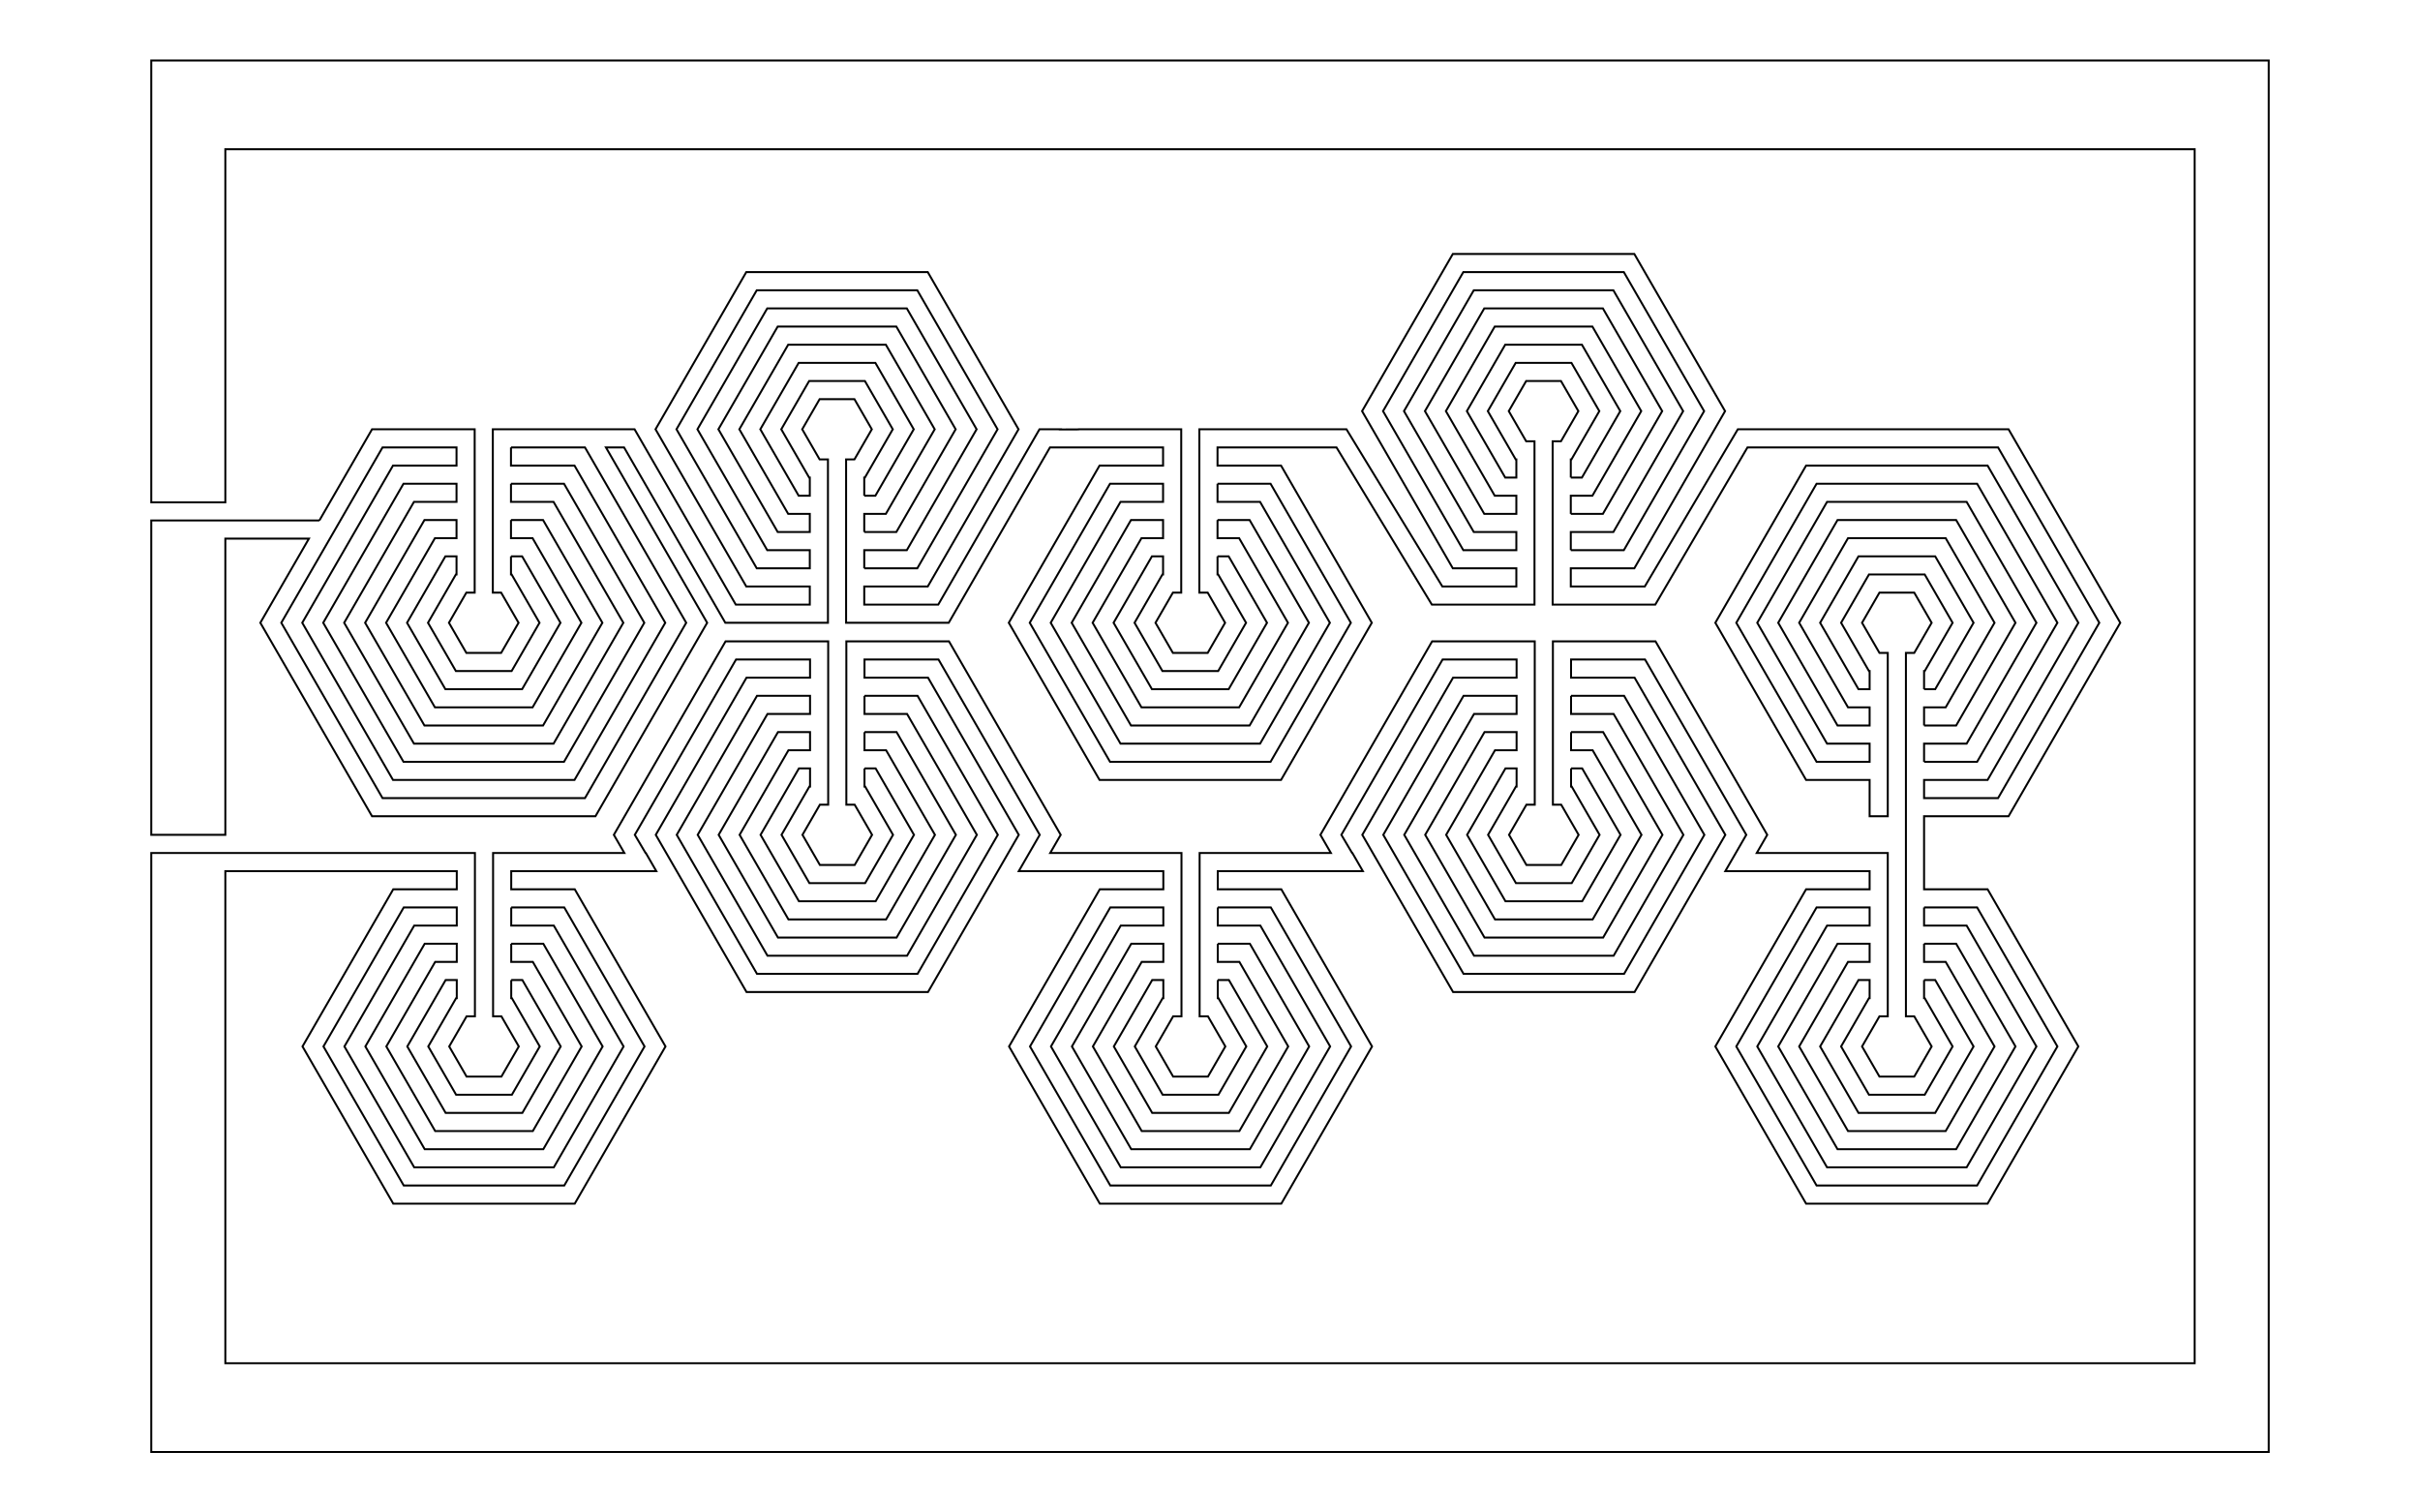 <?xml version="1.0" encoding="UTF-8" standalone="no"?>
<!--Created with ArtCAM (http://www.artcam.com/) -->
<svg height="250mm" width="400mm" viewBox="0 0 400 250">
<path d="M142.851,81.938 L144.691,81.938 L151.031,70.957 L144.691,59.977 L132.011,59.977 L125.672,70.957 L132.011,81.938 L133.851,81.938 L133.851,78.938 L133.743,78.938 L129.136,70.957 L133.743,62.977 L142.959,62.977 L147.566,70.957 L142.959,78.938 L142.851,78.938 L142.851,81.938 
" style="fill:none;stroke:#000000;stroke-width:0.325"/>
<path d="M142.851,87.938 L148.155,87.938 L157.959,70.957 L148.155,53.977 L128.547,53.977 L118.743,70.957 L128.547,87.938 L133.851,87.938 L133.851,84.938 L130.279,84.938 L122.207,70.957 L130.279,56.977 L146.423,56.977 L154.495,70.957 L146.423,84.938 L142.851,84.938 L142.851,87.938 
" style="fill:none;stroke:#000000;stroke-width:0.325"/>
<path d="M142.851,93.938 L151.619,93.938 L164.887,70.957 L151.619,47.977 L125.083,47.977 L111.815,70.957 L125.083,93.938 L133.851,93.938 L133.851,90.938 L126.815,90.938 L115.279,70.957 L126.815,50.977 L149.887,50.977 L161.423,70.957 L149.887,90.938 L142.851,90.938 L142.851,93.938 
" style="fill:none;stroke:#000000;stroke-width:0.325"/>
<path d="M201.243,91.957 L203.083,91.957 L209.423,102.938 L203.083,113.919 L190.404,113.919 L184.064,102.938 L190.404,91.957 L192.243,91.957 L192.243,94.957 L192.136,94.957 L187.528,102.938 L192.136,110.919 L201.351,110.919 L205.959,102.938 L201.351,94.957 L201.243,94.957 L201.243,91.957 
" style="fill:none;stroke:#000000;stroke-width:0.325"/>
<path d="M201.243,85.957 L206.547,85.957 L216.351,102.938 L206.547,119.919 L186.94,119.919 L177.136,102.938 L186.94,85.957 L192.243,85.957 L192.243,88.957 L188.672,88.957 L180.6,102.938 L188.672,116.919 L204.815,116.919 L212.887,102.938 L204.815,88.957 L201.243,88.957 L201.243,85.957 
" style="fill:none;stroke:#000000;stroke-width:0.325"/>
<path d="M201.243,79.957 L210.011,79.957 L223.279,102.938 L210.011,125.919 L183.475,125.919 L170.207,102.938 L183.475,79.957 L192.243,79.957 L192.243,82.957 L185.207,82.957 L173.672,102.938 L185.207,122.919 L208.279,122.919 L219.815,102.938 L208.279,82.957 L201.243,82.957 L201.243,79.957 
" style="fill:none;stroke:#000000;stroke-width:0.325"/>
<path d="M84.5,161.99 L86.34,161.99 L92.679,172.971 L86.34,183.952 L73.66,183.952 L67.321,172.971 L73.66,161.99 L75.5,161.99 L75.5,164.99 L75.392,164.99 L70.785,172.971 L75.392,180.952 L84.608,180.952 L89.215,172.971 L84.608,164.99 L84.5,164.99 L84.5,161.99 
" style="fill:none;stroke:#000000;stroke-width:0.325"/>
<path d="M84.5,155.99 L89.804,155.99 L99.608,172.971 L89.804,189.952 L70.196,189.952 L60.392,172.971 L70.196,155.99 L75.5,155.99 L75.5,158.99 L71.928,158.99 L63.856,172.971 L71.928,186.952 L88.072,186.952 L96.144,172.971 L88.072,158.99 L84.5,158.99 L84.5,155.99 
" style="fill:none;stroke:#000000;stroke-width:0.325"/>
<path d="M84.5,149.99 L93.268,149.99 L106.536,172.971 L93.268,195.952 L66.732,195.952 L53.464,172.971 L66.732,149.99 L75.5,149.99 L75.5,152.99 L68.464,152.99 L56.928,172.971 L68.464,192.952 L91.536,192.952 L103.072,172.971 L91.536,152.99 L84.5,152.99 L84.5,149.99 
" style="fill:none;stroke:#000000;stroke-width:0.325"/>
<path d="M142.892,127.01 L144.732,127.01 L151.072,137.99 L144.732,148.971 L132.053,148.971 L125.713,137.99 L132.053,127.01 L133.892,127.01 L133.892,130.01 L133.785,130.01 L129.177,137.99 L133.785,145.971 L143,145.971 L147.608,137.99 L143,130.01 L142.892,130.01 L142.892,127.01 
" style="fill:none;stroke:#000000;stroke-width:0.325"/>
<path d="M142.892,121.01 L148.196,121.01 L158,137.99 L148.196,154.971 L128.588,154.971 L118.785,137.99 L128.588,121.01 L133.892,121.01 L133.892,124.01 L130.321,124.01 L122.249,137.99 L130.321,151.971 L146.464,151.971 L154.536,137.99 L146.464,124.01 L142.892,124.01 L142.892,121.01 
" style="fill:none;stroke:#000000;stroke-width:0.325"/>
<path d="M142.892,115.01 L151.66,115.01 L164.928,137.99 L151.66,160.971 L125.124,160.971 L111.856,137.99 L125.124,115.01 L133.892,115.01 L133.892,118.01 L126.856,118.01 L115.321,137.99 L126.856,157.971 L149.928,157.971 L161.464,137.99 L149.928,118.01 L142.892,118.01 L142.892,115.01 
" style="fill:none;stroke:#000000;stroke-width:0.325"/>
<path d="M201.285,161.99 L203.124,161.99 L209.464,172.971 L203.124,183.952 L190.445,183.952 L184.105,172.971 L190.445,161.99 L192.285,161.99 L192.285,164.99 L192.177,164.99 L187.569,172.971 L192.177,180.952 L201.392,180.952 L206,172.971 L201.392,164.99 L201.285,164.99 L201.285,161.99 
" style="fill:none;stroke:#000000;stroke-width:0.325"/>
<path d="M201.285,155.99 L206.588,155.99 L216.392,172.971 L206.588,189.952 L186.981,189.952 L177.177,172.971 L186.981,155.99 L192.285,155.99 L192.285,158.99 L188.713,158.99 L180.641,172.971 L188.713,186.952 L204.856,186.952 L212.928,172.971 L204.856,158.99 L201.285,158.99 L201.285,155.99 
" style="fill:none;stroke:#000000;stroke-width:0.325"/>
<path d="M201.285,149.99 L210.053,149.99 L223.321,172.971 L210.053,195.952 L183.517,195.952 L170.249,172.971 L183.517,149.99 L192.285,149.99 L192.285,152.99 L185.249,152.99 L173.713,172.971 L185.249,192.952 L208.321,192.952 L219.856,172.971 L208.321,152.99 L201.285,152.99 L201.285,149.99 
" style="fill:none;stroke:#000000;stroke-width:0.325"/>
<path d="M259.677,127.01 L261.517,127.01 L267.856,137.99 L261.517,148.971 L248.837,148.971 L242.497,137.99 L248.837,127.01 L250.677,127.01 L250.677,130.01 L250.569,130.01 L245.962,137.99 L250.569,145.971 L259.785,145.971 L264.392,137.99 L259.785,130.01 L259.677,130.01 L259.677,127.01 
" style="fill:none;stroke:#000000;stroke-width:0.325"/>
<path d="M259.677,121.01 L264.981,121.01 L274.785,137.99 L264.981,154.971 L245.373,154.971 L235.569,137.99 L245.373,121.01 L250.677,121.01 L250.677,124.01 L247.105,124.01 L239.033,137.99 L247.105,151.971 L263.249,151.971 L271.321,137.99 L263.249,124.01 L259.677,124.01 L259.677,121.01 
" style="fill:none;stroke:#000000;stroke-width:0.325"/>
<path d="M259.677,115.01 L268.445,115.01 L281.713,137.99 L268.445,160.971 L241.909,160.971 L228.641,137.99 L241.909,115.01 L250.677,115.01 L250.677,118.01 L243.641,118.01 L232.105,137.99 L243.641,157.971 L266.713,157.971 L278.249,137.99 L266.713,118.01 L259.677,118.01 L259.677,115.01 
" style="fill:none;stroke:#000000;stroke-width:0.325"/>
<path d="M318.028,113.919 L319.868,113.919 L326.207,102.938 L319.868,91.957 L307.188,91.957 L300.848,102.938 L307.188,113.919 L309.028,113.919 L309.028,110.919 L308.92,110.919 L304.313,102.938 L308.92,94.957 L318.136,94.957 L322.743,102.938 L318.136,110.919 L318.028,110.919 L318.028,113.919 
" style="fill:none;stroke:#000000;stroke-width:0.325"/>
<path d="M318.028,119.919 L323.332,119.919 L333.136,102.938 L323.332,85.957 L303.724,85.957 L293.92,102.938 L303.724,119.919 L309.028,119.919 L309.028,116.919 L305.456,116.919 L297.384,102.938 L305.456,88.957 L321.6,88.957 L329.672,102.938 L321.6,116.919 L318.028,116.919 L318.028,119.919 
" style="fill:none;stroke:#000000;stroke-width:0.325"/>
<path d="M318.028,125.919 L326.796,125.919 L340.064,102.938 L326.796,79.957 L300.26,79.957 L286.992,102.938 L300.26,125.919 L309.028,125.919 L309.028,122.919 L301.992,122.919 L290.456,102.938 L301.992,82.957 L325.064,82.957 L336.6,102.938 L325.064,122.919 L318.028,122.919 L318.028,125.919 
" style="fill:none;stroke:#000000;stroke-width:0.325"/>
<path d="M259.636,78.938 L261.475,78.938 L267.815,67.957 L261.475,56.977 L248.796,56.977 L242.456,67.957 L248.796,78.938 L250.636,78.938 L250.636,75.938 L250.528,75.938 L245.92,67.957 L250.528,59.977 L259.743,59.977 L264.351,67.957 L259.743,75.938 L259.636,75.938 L259.636,78.938 
" style="fill:none;stroke:#000000;stroke-width:0.325"/>
<path d="M259.636,84.938 L264.94,84.938 L274.743,67.957 L264.94,50.977 L245.332,50.977 L235.528,67.957 L245.332,84.938 L250.636,84.938 L250.636,81.938 L247.064,81.938 L238.992,67.957 L247.064,53.977 L263.207,53.977 L271.279,67.957 L263.207,81.938 L259.636,81.938 L259.636,84.938 
" style="fill:none;stroke:#000000;stroke-width:0.325"/>
<path d="M259.636,90.938 L268.404,90.938 L281.672,67.957 L268.404,44.977 L241.868,44.977 L228.6,67.957 L241.868,90.938 L250.636,90.938 L250.636,87.938 L243.6,87.938 L232.064,67.957 L243.6,47.977 L266.672,47.977 L278.207,67.957 L266.672,87.938 L259.636,87.938 L259.636,90.938 
" style="fill:none;stroke:#000000;stroke-width:0.325"/>
<path d="M318.028,161.99 L319.868,161.99 L326.207,172.971 L319.868,183.952 L307.188,183.952 L300.848,172.971 L307.188,161.99 L309.028,161.99 L309.028,164.99 L308.92,164.99 L304.313,172.971 L308.92,180.952 L318.136,180.952 L322.743,172.971 L318.136,164.99 L318.028,164.99 L318.028,161.99 
" style="fill:none;stroke:#000000;stroke-width:0.325"/>
<path d="M318.028,155.99 L323.332,155.99 L333.136,172.971 L323.332,189.952 L303.724,189.952 L293.92,172.971 L303.724,155.99 L309.028,155.99 L309.028,158.99 L305.456,158.99 L297.384,172.971 L305.456,186.952 L321.6,186.952 L329.672,172.971 L321.6,158.99 L318.028,158.99 L318.028,155.99 
" style="fill:none;stroke:#000000;stroke-width:0.325"/>
<path d="M318.028,149.99 L326.796,149.99 L340.064,172.971 L326.796,195.952 L300.26,195.952 L286.992,172.971 L300.26,149.99 L309.028,149.99 L309.028,152.99 L301.992,152.99 L290.456,172.971 L301.992,192.952 L325.064,192.952 L336.6,172.971 L325.064,152.99 L318.028,152.99 L318.028,149.99 
" style="fill:none;stroke:#000000;stroke-width:0.325"/>
<path d="M84.459,91.957 L86.299,91.957 L92.638,102.938 L86.299,113.919 L73.619,113.919 L67.279,102.938 L73.619,91.957 L75.459,91.957 L75.459,94.957 L75.351,94.957 L70.743,102.938 L75.351,110.919 L84.566,110.919 L89.174,102.938 L84.566,94.957 L84.459,94.957 L84.459,91.957 
" style="fill:none;stroke:#000000;stroke-width:0.325"/>
<path d="M84.459,85.957 L89.763,85.957 L99.566,102.938 L89.763,119.919 L70.155,119.919 L60.351,102.938 L70.155,85.957 L75.459,85.957 L75.459,88.957 L71.887,88.957 L63.815,102.938 L71.887,116.919 L88.031,116.919 L96.102,102.938 L88.031,88.957 L84.459,88.957 L84.459,85.957 
" style="fill:none;stroke:#000000;stroke-width:0.325"/>
<path d="M84.459,79.957 L93.227,79.957 L106.495,102.938 L93.227,125.919 L66.691,125.919 L53.423,102.938 L66.691,79.957 L75.459,79.957 L75.459,82.957 L68.423,82.957 L56.887,102.938 L68.423,122.919 L91.495,122.919 L103.031,102.938 L91.495,82.957 L84.459,82.957 L84.459,79.957 
" style="fill:none;stroke:#000000;stroke-width:0.325"/>
<path d="M84.459,73.957 L96.691,73.957 L113.423,102.938 L96.691,131.919 L63.227,131.919 L46.495,102.938 L63.227,73.957 L75.459,73.957 L75.459,76.957 L64.959,76.957 L49.959,102.938 L64.959,128.919 L94.959,128.919 L109.959,102.938 L94.959,76.957 L84.459,76.957 L84.459,73.957 
" style="fill:none;stroke:#000000;stroke-width:0.325"/>
<path d="M52.793,86.029 L32.144,86.029 L25,86.029 L25,137.99 L37.246,137.99 L37.246,89.029 L51.061,89.029 L43.031,102.938 L61.495,134.919 L98.423,134.919 L116.887,102.938 L100.155,73.957 L103.155,73.957 L119.887,102.938 L136.851,102.938 L136.851,99.938 L136.851,96.938 L136.851,93.938 L136.851,90.938 L136.851,87.938 L136.851,75.938 L135.475,75.938 L132.6,70.957 L135.475,65.977 L141.227,65.977 L144.102,70.957 L141.227,75.938 L139.851,75.938 L139.851,75.938 L139.851,78.938 L139.851,81.938 L139.851,84.938 L139.851,99.938 L139.851,102.938 L156.815,102.938 L173.547,73.957 L186.252,73.957 L192.243,73.957 L192.243,76.957 L181.743,76.957 L166.743,102.938 L181.743,128.919 L211.743,128.919 L226.743,102.938 L211.743,76.957 L201.243,76.957 L201.243,73.957 L206.672,73.957 L220.912,73.957 L236.672,99.938 L253.636,99.938 L253.636,96.938 L253.636,93.938 L253.636,90.938 L253.636,87.938 L253.636,84.938 L253.636,72.938 L252.26,72.938 L249.384,67.957 L252.26,62.977 L258.011,62.977 L260.887,67.957 L258.012,72.938 L256.636,72.938 L256.636,72.938 L256.636,75.938 L256.636,78.938 L256.636,81.938 L256.636,96.938 L256.636,99.938 L273.6,99.938 L288.837,73.957 L303.128,73.957 L330.26,73.957 L346.992,102.938 L330.26,131.919 L318.028,131.919 L318.028,128.919 L328.528,128.919 L343.528,102.938 L328.528,76.957 L298.528,76.957 L283.528,102.938 L298.528,128.919 L309.028,128.919 L309.028,131.919 L309.028,134.919 L312.028,134.919 L312.028,131.919 L312.028,128.919 L312.028,125.919 L312.028,122.919 L312.028,119.919 L312.028,107.919 L310.652,107.919 L307.777,102.938 L310.652,97.957 L316.404,97.957 L319.279,102.938 L316.404,107.919 L315.028,107.919 L315.028,107.919 L315.028,110.919 L315.028,113.919 L315.028,116.919 L315.028,131.919 L315.028,167.991 L315.857,167.991 L316.404,167.991 L319.279,172.971 L316.404,177.952 L310.652,177.952 L307.777,172.971 L310.652,167.991 L312.028,167.991 L312.028,155.99 L312.028,152.99 L312.028,149.99 L312.028,146.99 L312.028,143.99 L312.028,140.99 L295.064,140.99 L290.373,140.99 L292.105,137.99 L273.641,106.01 L256.677,106.01 L256.677,109.01 L256.677,124.01 L256.677,127.01 L256.677,130.01 L256.677,133.01 L256.677,133.01 L258.053,133.01 L260.928,137.99 L258.053,142.971 L252.301,142.971 L249.426,137.99 L252.301,133.01 L253.677,133.01 L253.677,121.01 L253.677,118.01 L253.677,115.01 L253.677,112.01 L253.677,109.01 L253.677,106.01 L236.713,106.01 L218.249,137.99 L219.981,140.99 L198.285,140.99 L198.285,143.99 L198.285,158.99 L198.285,161.99 L198.285,164.99 L198.285,167.99 L198.285,167.991 L199.66,167.991 L202.536,172.971 L199.66,177.952 L193.909,177.952 L191.033,172.971 L193.909,167.991 L195.285,167.991 L195.285,155.99 L195.285,152.99 L195.285,149.99 L195.285,146.99 L195.285,143.99 L195.285,140.99 L173.588,140.99 L175.321,137.99 L156.856,106.01 L139.892,106.01 L139.892,109.01 L139.892,124.01 L139.892,127.01 L139.892,130.01 L139.892,133.01 L139.892,133.01 L141.268,133.01 L144.144,137.99 L141.268,142.971 L135.517,142.971 L132.641,137.99 L135.516,133.01 L136.892,133.01 L136.892,121.01 L136.892,118.01 L136.892,115.01 L136.892,112.01 L136.892,109.01 L136.892,106.01 L119.928,106.01 L101.464,137.99 L103.196,140.99 L81.5,140.99 L81.5,143.99 L81.5,158.99 L81.5,161.99 L81.5,164.99 L81.5,167.99 L81.5,167.991 L82.876,167.991 L85.751,172.971 L82.876,177.952 L77.124,177.952 L74.249,172.971 L77.124,167.991 L78.5,167.991 L78.5,155.99 L78.5,152.99 L78.5,149.99 L78.5,146.99 L78.5,143.99 L78.5,140.99 L35.096,140.99 L25,140.99 L25,240 L375,240 L375,10 L25,10 L25,83.029 L37.246,83.029 L37.246,24.669 L362.754,24.669 L362.754,225.331 L37.246,225.331 L37.246,143.99 L63.268,143.99 L75.5,143.99 L75.5,146.99 L65,146.99 L50,172.971 L65,198.952 L95,198.952 L110,172.971 L95,146.99 L84.5,146.99 L84.5,143.99 L96.732,143.99 L108.48,143.99 L106.75,140.99 L106.704,140.99 L104.928,137.99 L121.66,109.01 L133.892,109.01 L133.892,112.01 L123.392,112.01 L108.392,137.99 L123.392,163.971 L153.392,163.971 L168.392,137.99 L153.392,112.01 L142.892,112.01 L142.892,109.01 L155.124,109.01 L171.856,137.99 L168.482,143.835 L168.392,143.99 L180.053,143.99 L192.285,143.99 L192.285,146.99 L181.785,146.99 L166.785,172.971 L181.785,198.952 L211.785,198.952 L226.785,172.971 L211.785,146.99 L201.285,146.99 L201.285,143.99 L213.517,143.99 L225.265,143.99 L223.534,140.99 L223.489,140.99 L221.713,137.99 L238.445,109.01 L250.677,109.01 L250.677,112.01 L240.177,112.01 L225.177,137.99 L240.177,163.971 L270.177,163.971 L285.177,137.99 L270.177,112.01 L259.677,112.01 L259.677,109.01 L271.909,109.01 L288.641,137.99 L285.177,143.99 L288.641,143.99 L303.128,143.99 L309.028,143.99 L309.028,146.99 L298.528,146.99 L283.528,172.971 L298.528,198.952 L328.528,198.952 L343.528,172.971 L328.528,146.99 L318.028,146.99 L318.028,134.919 L331.992,134.919 L350.456,102.938 L331.992,70.957 L295.064,70.957 L287.244,70.957 L271.868,96.938 L259.636,96.938 L259.636,93.938 L270.136,93.938 L285.136,67.957 L270.136,41.977 L240.136,41.977 L225.136,67.957 L240.136,93.938 L250.636,93.938 L250.636,96.938 L238.404,96.938 L222.557,70.957 L215.207,70.957 L198.243,70.957 L198.243,73.957 L198.243,88.957 L198.243,91.957 L198.243,94.957 L198.243,97.957 L198.243,97.958 L199.619,97.958 L202.495,102.938 L199.619,107.919 L193.868,107.919 L190.992,102.938 L193.868,97.958 L195.243,97.958 L195.243,85.957 L195.243,82.957 L195.243,79.957 L195.243,76.957 L195.243,73.957 L195.243,70.957 L178.279,70.957 L178.267,70.978 L175.263,70.986 L175.279,70.957 L171.815,70.957 L155.083,99.938 L142.851,99.938 L142.851,96.938 L153.351,96.938 L168.351,70.957 L153.351,44.977 L123.351,44.977 L108.351,70.957 L123.351,96.938 L133.851,96.938 L133.851,99.938 L121.619,99.938 L104.887,70.957 L101.423,70.957 L98.423,70.957 L81.459,70.957 L81.459,73.957 L81.459,88.957 L81.459,91.957 L81.459,94.957 L81.459,97.957 L81.459,97.958 L82.835,97.958 L85.71,102.938 L82.834,107.919 L77.083,107.919 L74.207,102.938 L77.083,97.958 L78.459,97.958 L78.459,85.957 L78.459,82.957 L78.459,79.957 L78.459,76.957 L78.459,73.957 L78.459,70.957 L61.495,70.957 L52.793,86.029 
" style="fill:none;stroke:#000000;stroke-width:0.325"/>
</svg>
